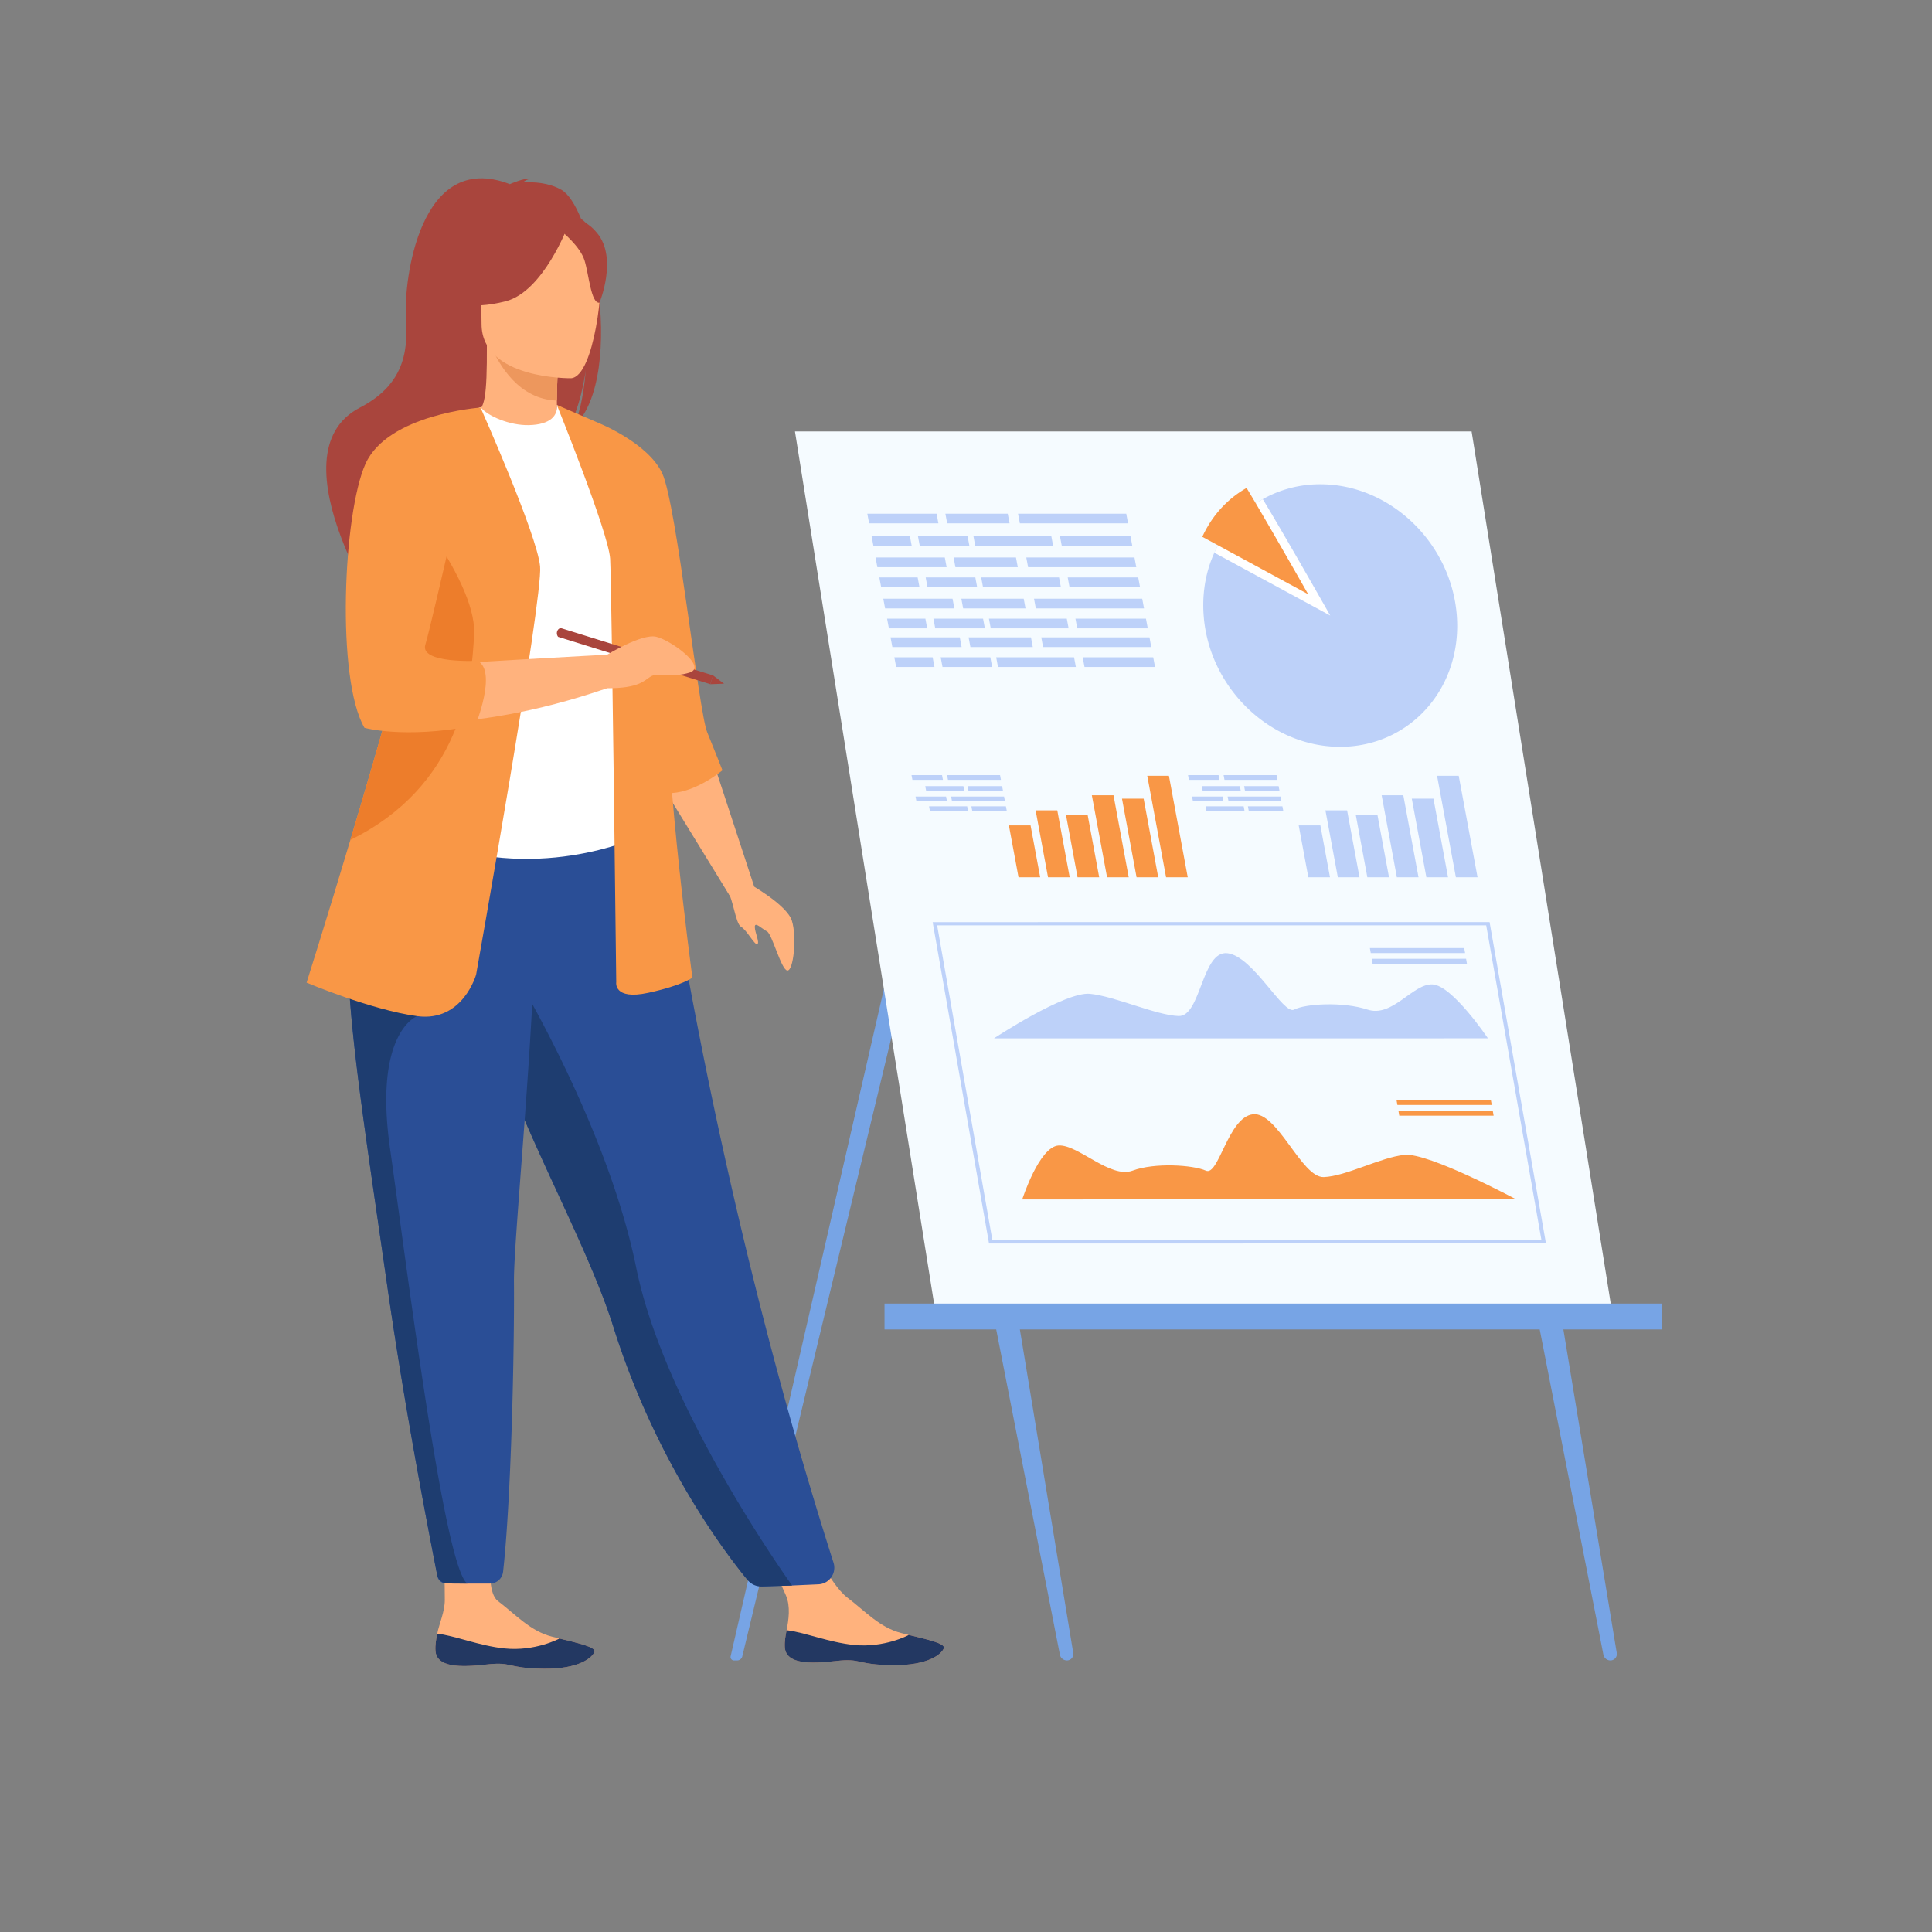 <svg xmlns="http://www.w3.org/2000/svg" viewBox="0 0 3200 3200"><rect x="0" y="0" width="3200" height="3200" fill="#808080" stroke="none"/><defs><style>.a{fill:none;}.b{fill:#77a4e5;}.c{fill:#f5fbff;}.d{fill:#bdd1f9;}.e{fill:#fff;}.f{fill:#f99746;}.g{fill:#ffb27d;}.h{fill:#233862;}.i{fill:#a9453d;}.j{fill:#ed975d;}.k{fill:#2a4e96;}.l{fill:#5f9aa8;}.m{fill:#1e3d70;}.n{fill:#ed7d2b;}</style></defs><title>training</title><rect class="a" width="3200" height="3200"/><path class="b" d="M1229.46,2743.45l318.61-1322.4L1525.82,1369l-315.65,1374.3a5.63,5.63,0,0,0,5.48,6.89h5.27A8.78,8.78,0,0,0,1229.46,2743.45Z"/><path class="b" d="M2667.37,2750.18h0a10.62,10.62,0,0,0,10.47-12.34L2584,2169.05h-40.21l111.91,571.52A11.89,11.89,0,0,0,2667.37,2750.18Z"/><path class="b" d="M1767.18,2750.18h0a10.61,10.61,0,0,0,10.46-12.34l-93.84-568.79h-40.21l111.91,571.52A11.9,11.9,0,0,0,1767.18,2750.18Z"/><polygon class="c" points="1548.9 2170.25 2669.63 2170.25 2437.44 714.58 1316.71 714.58 1548.9 2170.25"/><rect class="b" x="1465.06" y="2159.14" width="1287.13" height="42.82" transform="translate(4217.24 4361.1) rotate(-180)"/><path class="d" d="M1993.61,1019.17a233.5,233.5,0,0,0,5,33.87c23.36,104,116,183.74,220.67,183.92,115.82.2,202.53-97,193.69-217.08s-109.89-217.6-225.71-217.79a194.24,194.24,0,0,0-68.39,12,187.52,187.52,0,0,0-76.81,53.23,197.49,197.49,0,0,0-30.73,48.08,206.5,206.5,0,0,0-16.48,58.2,220.76,220.76,0,0,0-1.85,31.82Q1993.09,1012.25,1993.61,1019.17Z"/><path class="e" d="M2011.35,915.45l191.94,104.07s-79.2-139.46-111.7-192.71a189.07,189.07,0,0,0-49.51,40.56,197.49,197.49,0,0,0-30.73,48.08Z"/><path class="f" d="M1991.41,889.12l175.32,95.07s-72.34-127.39-102-176a172.72,172.72,0,0,0-45.22,37.05,178.51,178.51,0,0,0-19.18,26.73A175.28,175.28,0,0,0,1991.41,889.12Z"/><path class="d" d="M1544.76,1527.35l922.45-.06,93.39,532.24-922.45.06Zm916.88,5.3-909.43.06,91.51,521.52,909.42-.06Z"/><path class="f" d="M1693.15,1986.61l818.11-.06s-145.12-77.82-184.94-73.74-97,35.58-133.81,36.81-76.63-109.23-117.58-104-56.37,102.91-77.58,93.37-84.88-13.68-121.55,0-90.11-43.49-122.35-41.7S1693.15,1986.61,1693.15,1986.61Z"/><polygon class="f" points="2314.54 1830.18 2470.8 1830.17 2469.34 1821.88 2313.09 1821.89 2314.54 1830.18"/><polygon class="f" points="2317.65 1847.88 2473.91 1847.87 2472.45 1839.58 2316.19 1839.59 2317.65 1847.88"/><path class="d" d="M2464.45,1719.76l-818.11.06s117.81-77.84,159.05-73.77,109.51,35.57,146.73,36.79,38.3-109.24,81.08-104,92.47,102.9,110.34,93.36,80.07-13.69,121.55,0,74.84-43.5,107.72-41.71S2464.45,1719.76,2464.45,1719.76Z"/><polygon class="d" points="2270.4 1578.61 2426.66 1578.6 2425.2 1570.31 2268.95 1570.32 2270.4 1578.61"/><polygon class="d" points="2273.51 1596.31 2429.76 1596.3 2428.31 1588.01 2272.05 1588.02 2273.51 1596.31"/><polygon class="d" points="2411.41 1453.06 2447.29 1453.06 2416.11 1284.92 2380.23 1284.92 2411.41 1453.06"/><polygon class="d" points="2362.53 1453.06 2398.41 1453.06 2374.26 1322.81 2338.38 1322.81 2362.53 1453.06"/><polygon class="d" points="2313.65 1453.06 2349.53 1453.06 2324.34 1317.23 2288.46 1317.23 2313.65 1453.06"/><polygon class="d" points="2264.77 1453.06 2300.65 1453.06 2281.49 1349.74 2245.61 1349.74 2264.77 1453.06"/><polygon class="d" points="2215.89 1453.06 2251.77 1453.06 2231.22 1342.22 2195.33 1342.22 2215.89 1453.06"/><polygon class="d" points="2167.01 1453.06 2202.89 1453.06 2186.95 1367.1 2151.07 1367.1 2167.01 1453.06"/><polygon class="f" points="1931.4 1453.06 1967.28 1453.06 1936.1 1284.92 1900.22 1284.92 1931.4 1453.06"/><polygon class="f" points="1882.52 1453.06 1918.4 1453.06 1894.25 1322.81 1858.37 1322.81 1882.52 1453.06"/><polygon class="f" points="1833.64 1453.06 1869.52 1453.06 1844.33 1317.23 1808.45 1317.23 1833.64 1453.06"/><polygon class="f" points="1784.76 1453.06 1820.64 1453.06 1801.48 1349.74 1765.6 1349.74 1784.76 1453.06"/><polygon class="f" points="1735.87 1453.06 1771.76 1453.06 1751.2 1342.22 1715.32 1342.22 1735.87 1453.06"/><polygon class="f" points="1686.99 1453.06 1722.88 1453.06 1706.93 1367.1 1671.05 1367.1 1686.99 1453.06"/><polygon class="d" points="1758.64 904.17 1875.44 904.17 1872.44 888.17 1755.63 888.17 1758.64 904.17"/><polygon class="d" points="1615.35 904.17 1744.32 904.17 1741.32 888.17 1612.34 888.17 1615.35 904.17"/><polygon class="d" points="1523.42 904.17 1605.64 904.17 1602.64 888.17 1520.41 888.17 1523.42 904.17"/><polygon class="d" points="1446.65 904.17 1510.1 904.17 1507.1 888.17 1443.64 888.17 1446.65 904.17"/><polygon class="d" points="1771.46 972.45 1888.26 972.45 1885.26 956.44 1768.45 956.44 1771.46 972.45"/><polygon class="d" points="1628.16 972.45 1757.14 972.45 1754.14 956.44 1625.16 956.44 1628.16 972.45"/><polygon class="d" points="1536.24 972.45 1618.46 972.45 1615.46 956.44 1533.23 956.44 1536.24 972.45"/><polygon class="d" points="1459.47 972.45 1522.92 972.45 1519.92 956.44 1456.46 956.44 1459.47 972.45"/><polygon class="d" points="1689.22 866.84 1868.43 866.84 1865.43 850.84 1686.21 850.84 1689.22 866.84"/><polygon class="d" points="1568.85 866.84 1672.15 866.84 1669.15 850.84 1565.84 850.84 1568.85 866.84"/><polygon class="d" points="1439.56 866.84 1554.28 866.84 1551.27 850.84 1436.55 850.84 1439.56 866.84"/><polygon class="d" points="1702.85 939.43 1882.06 939.43 1879.06 923.43 1699.85 923.43 1702.85 939.43"/><polygon class="d" points="1582.48 939.43 1685.78 939.43 1682.78 923.43 1579.47 923.43 1582.48 939.43"/><polygon class="d" points="1453.19 939.43 1567.91 939.43 1564.9 923.43 1450.18 923.43 1453.19 939.43"/><polygon class="d" points="1784.28 1040.72 1901.08 1040.72 1898.08 1024.71 1781.27 1024.71 1784.28 1040.72"/><polygon class="d" points="1640.99 1040.72 1769.96 1040.72 1766.96 1024.71 1637.98 1024.71 1640.99 1040.72"/><polygon class="d" points="1549.06 1040.72 1631.28 1040.72 1628.28 1024.71 1546.06 1024.71 1549.06 1040.72"/><polygon class="d" points="1472.29 1040.72 1535.74 1040.72 1532.74 1024.71 1469.29 1024.71 1472.29 1040.72"/><polygon class="d" points="1715.67 1007.7 1894.88 1007.7 1891.88 991.7 1712.67 991.7 1715.67 1007.7"/><polygon class="d" points="1595.3 1007.7 1698.6 1007.7 1695.6 991.7 1592.3 991.7 1595.3 1007.7"/><polygon class="d" points="1466.01 1007.7 1580.73 1007.7 1577.72 991.7 1463 991.7 1466.01 1007.7"/><polygon class="d" points="1796.3 1104.72 1913.1 1104.72 1910.1 1088.72 1793.29 1088.72 1796.3 1104.72"/><polygon class="d" points="1653.01 1104.72 1781.98 1104.72 1778.98 1088.72 1650 1088.72 1653.01 1104.72"/><polygon class="d" points="1561.08 1104.72 1643.3 1104.72 1640.3 1088.72 1558.07 1088.72 1561.08 1104.72"/><polygon class="d" points="1484.31 1104.72 1547.76 1104.72 1544.76 1088.72 1481.3 1088.72 1484.31 1104.72"/><polygon class="d" points="1727.69 1071.71 1906.9 1071.71 1903.9 1055.7 1724.69 1055.7 1727.69 1071.71"/><polygon class="d" points="1607.32 1071.71 1710.62 1071.71 1707.62 1055.7 1604.31 1055.7 1607.32 1071.71"/><polygon class="d" points="1478.03 1071.71 1592.75 1071.71 1589.74 1055.7 1475.02 1055.7 1478.03 1071.71"/><polygon class="d" points="2062.11 1309.92 2119.29 1309.92 2117.82 1302.09 2060.64 1302.09 2062.11 1309.92"/><polygon class="d" points="1991.98 1309.92 2055.11 1309.92 2053.64 1302.09 1990.51 1302.09 1991.98 1309.92"/><polygon class="d" points="2068.39 1343.34 2125.56 1343.34 2124.09 1335.51 2066.92 1335.51 2068.39 1343.34"/><polygon class="d" points="1998.26 1343.34 2061.38 1343.34 2059.91 1335.51 1996.78 1335.51 1998.26 1343.34"/><polygon class="d" points="2028.14 1291.65 2115.86 1291.65 2114.39 1283.82 2026.67 1283.82 2028.14 1291.65"/><polygon class="d" points="1969.22 1291.65 2019.79 1291.65 2018.31 1283.82 1967.75 1283.82 1969.22 1291.65"/><polygon class="d" points="2034.81 1327.18 2122.53 1327.18 2121.06 1319.35 2033.34 1319.35 2034.81 1327.18"/><polygon class="d" points="1975.89 1327.18 2026.46 1327.18 2024.98 1319.35 1974.42 1319.35 1975.89 1327.18"/><polygon class="d" points="1604.13 1309.92 1661.3 1309.92 1659.83 1302.09 1602.65 1302.09 1604.13 1309.92"/><polygon class="d" points="1533.99 1309.92 1597.12 1309.92 1595.65 1302.09 1532.52 1302.09 1533.99 1309.92"/><polygon class="d" points="1610.4 1343.34 1667.58 1343.34 1666.11 1335.51 1608.93 1335.51 1610.4 1343.34"/><polygon class="d" points="1540.27 1343.34 1603.39 1343.34 1601.92 1335.51 1538.8 1335.51 1540.27 1343.34"/><polygon class="d" points="1570.15 1291.65 1657.87 1291.65 1656.4 1283.82 1568.68 1283.82 1570.15 1291.65"/><polygon class="d" points="1511.23 1291.65 1561.8 1291.65 1560.33 1283.82 1509.76 1283.82 1511.23 1291.65"/><polygon class="d" points="1576.82 1327.18 1664.54 1327.18 1663.07 1319.35 1575.35 1319.35 1576.82 1327.18"/><polygon class="d" points="1517.9 1327.18 1568.47 1327.18 1567 1319.35 1516.43 1319.35 1517.9 1327.18"/><path class="g" d="M1300,2728.6c2,27.36,40.61,27.65,84.42,22.57s32.16,6,93.5,6.86,82.48-19.42,85.45-28.19c2.65-7.77-26.9-14.32-58.5-22-4-1-8-2-12-3-35.64-9.06-59.24-35.73-89.73-59-28.88-22.06-66.12-101.9-66.12-101.9l-83.79-3.78s35.29,71.56,48.54,102.42c7.79,18.15,4.47,40.44,1.09,57.56C1301,2709.44,1299.23,2719,1300,2728.6Z"/><path class="h" d="M1384.37,2751.17c43.81-5.08,32.16,6,93.5,6.86s82.48-19.42,85.45-28.19c2.65-7.77-26.9-14.32-58.5-22l-.38.57s-39.49,21.2-90,16.13c-41.17-4.13-83.18-21.32-111.58-24.39-1.82,9.3-3.63,18.82-2.91,28.46C1302,2756,1340.56,2756.25,1384.37,2751.17Z"/><path class="g" d="M721.25,2734.27c2,27.36,40.59,27.7,84.4,22.66s32.16,6,93.49,7,82.5-19.33,85.48-28.1c2.65-7.77-26.88-14.34-58.48-22.07-4-1-8-2-11.95-3-35.63-9.1-59.19-35.79-89.66-59.11-28.86-22.09,0-152.87,0-152.87l-92.16-9s4.42,110.11,4.36,160.17c0,19.75-9.11,38.74-12.52,55.85C722.36,2715.12,720.54,2724.63,721.25,2734.27Z"/><path class="h" d="M805.65,2756.93c43.81-5,32.16,6,93.49,7s82.5-19.33,85.48-28.1c2.65-7.77-26.88-14.34-58.48-22.07l-.38.58s-39.51,21.15-90,16c-41.16-4.16-83.16-21.39-111.56-24.5-1.82,9.31-3.64,18.82-2.93,28.46C723.23,2761.63,761.84,2762,805.65,2756.93Z"/><path class="i" d="M990.22,474c15.86-65.25-7.14-95.64-27.89-111.82-9.84-24-21.07-41.33-32.56-47.86-20.94-11.9-46-13.2-63.6-12.17,4.52-4.66,13.41-6.36,13.41-6.36C868.7,294.2,844.4,305,844.4,305,693,246.65,669.16,469.63,672.34,521.43s2.74,112.81-76.05,153.62c-150.33,77.88,50,371.36,50,371.36-3.82-41.86,189.33-262.78,290.11-328.94,24.53-36.12,33.25-99.92,33.9-104.94-4.23,50.59-12.89,79-20.62,94.94C995.57,665.2,1002.37,563.69,990.22,474Z"/><path class="g" d="M930.39,720.76c.51.23-48.65,25.75-85.63,15.64-34.79-9.48-57.51-54.58-57-54.69,14.73-2.92,19-23.16,18.66-110.15l6.66,1.31L925,595s-2.55,35.24-2.63,68.44C922.32,691.35,924,717.78,930.39,720.76Z"/><path class="j" d="M925,595s-2.55,35.24-2.63,68.44c-62.65-1.77-95.77-58.92-109.34-90.61Z"/><path class="k" d="M1380.58,2588.3a27.48,27.48,0,0,1-24.9,35.79l-43.74,2-46.28,1.41a37.14,37.14,0,0,1-30-13.67c-36.94-45.32-150.65-196.37-219.63-415.84q-2.91-9.24-6.16-18.69c-45.55-132.83-140-299.56-189.75-450.47-7.93-24-15-46.67-21.42-68.08-2-6.86-4-13.6-5.93-20.23-36.67-127.43-47.29-211.1-57.08-300.49l359.36,2.87S1170.75,1931,1380.58,2588.3Z"/><path class="e" d="M1044.79,1136.46c-.91,171,25.08,244.37,25.08,244.37S916,1459,733.13,1401.46c-2.15-.68-130.83-37.11-130.83-37.11,3.06-6.92,28.49-121.34,31.47-127.69,38.61-82.92,49.13-117.73,53.71-143.22,8.49-47.59,8.68-96.83,4.45-143.27-11.16-122.94-44.35-225-44.35-225,49.83-11.34,96.49-31.26,148.35-50.71,11.93,14.86,48.4,30.4,80,29.69,36.43-.8,48.24-16.4,46.35-33.42,38.82,21.6,69.8,42,69.8,42,33,57.31,99.9,113,104.75,200.87C1098.05,935.23,1044.81,1131.67,1044.79,1136.46Z"/><path class="l" d="M735.73,1155.52C720,1177.75,689.9,1312.89,615,1329.87c38.61-96.31,67.93-138.54,72.51-168.15,8.49-55.27,8.68-112.47,4.45-166.42,25.08-44,43.8-74.1,43.8-74.1,2-7.11,39.86-124.27,52-19.54S753.28,1130.65,735.73,1155.52Z"/><path class="g" d="M945.94,626.48s-148.24,2.44-148.34-89.9S778.29,382.37,872.94,376.9,986,406.65,993.54,437.46,984.5,623.46,945.94,626.48Z"/><path class="i" d="M940.46,374.64S899.87,483,837.58,499s-89.31-.67-89.31-.67,47.78-38,57.69-104.21C806,394.11,909.84,323.08,940.46,374.64Z"/><path class="i" d="M930.4,383.43s30.31,24.19,37.7,47.7,10.71,71.93,24.82,70.28c0,0,30.58-73.63-3.78-115.29C952.7,342,930.4,383.43,930.4,383.43Z"/><polygon class="g" points="1179.2 1255.15 1249.22 1468.62 1209.28 1484.63 1093.51 1296.04 1179.2 1255.15"/><path class="f" d="M990.43,700.17S1073,732.93,1096.87,784s60.08,393.68,74.49,428.87,25.24,63,25.24,63-41.63,35.07-83.49,37.65S990.43,700.17,990.43,700.17Z"/><path class="f" d="M922.31,670.74s85.77,211.88,88.29,254.76,10.09,701.22,10.09,701.22-5,30.27,53,17.66,73.15-25.22,73.15-25.22-55.49-406.11-40.36-547.36-116-371.63-116-371.63Z"/><path class="m" d="M1311.94,2626.14l-50.25,1.54a29.05,29.05,0,0,1-23.3-10.53c-33.78-40.9-151.58-194-222.32-419.11q-2.91-9.24-6.16-18.69c-45.55-132.83-140-299.56-189.75-450.47-7.93-24-15-46.67-21.42-68.08-2-6.86-4-13.6-5.93-20.23l52.92-40.16s158.89,257.28,208.07,499.41C1096.53,2310.13,1267.65,2563.2,1311.94,2626.14Z"/><path class="k" d="M851.26,2122.37c.86,111.39-4.42,359.66-18,481a21.92,21.92,0,0,1-21.81,19.49H774c-15.8,0-27.63-.11-35.48-.23A14.41,14.41,0,0,1,724.58,2611c-37.29-189.75-64-347.39-83.51-483.6-16.35-114-30.88-211.75-42.05-295.9C587.77,1746.83,580,1675.93,577.15,1616c-.43-9.43-.76-18.61-.93-27.52s-.23-17.65-.15-26.1l310.5-30.27C882.66,1738.44,850.75,2053.93,851.26,2122.37Z"/><path class="m" d="M774,2622.88c-14.2,0-25.18-.09-33-.19a17.49,17.49,0,0,1-16.91-14.13c-37-188.65-63.58-345.53-83-481.15-16.35-114-30.88-211.75-42.05-295.9C587.77,1746.83,580,1675.93,577.15,1616l113.94,67s-72.72,25.66-45,219.88S735.35,2595.39,774,2622.88Z"/><path class="f" d="M788.63,1614.11s-21.87,79-97.54,68.94-183.27-55.49-183.27-55.49,32.33-102.19,72.54-236.43C629,1228.62,689.3,1019.11,717.7,887c8-37,13.42-68,15.44-90.1l62.78-121.81s93.61,210.09,98.65,263.06S788.63,1614.11,788.63,1614.11Z"/><path class="g" d="M713.07,930.22l82.86-255.17c-.22.11-104.65,31.08-157.18,57.62,0,0-32.83,42.33-53.14,140,0,0-21.47,234.46,26.46,320.22,0,0,151.34,30.27,393.49-53v-55.5s-264.85,13.87-319.08,20.18Z"/><path class="n" d="M785.28,1049.1c-3.38,85.76-23.56,252.24-203.48,341.35-.48.23-1,.48-1.44.68C629,1228.62,689.3,1019.11,717.7,887,750.75,936.35,787.12,1001.88,785.28,1049.1Z"/><path class="f" d="M795.93,675.05s-153.59,10.83-190.59,93.22-48.76,356.5-1.68,437.22c0,0,64.82,18.46,179.48-3l4.23-.81s36.58-89.54,3.79-107.2c0,0-96.69,5-86.61-26.9S795.93,675.05,795.93,675.05Z"/><path class="i" d="M1181,1118.7l-4.52,14.54-252-78.4a9.68,9.68,0,0,1-1.71-8.92c1.84-5.61,6.23-5.62,6.23-5.62Z"/><polygon class="i" points="1199.26 1132.44 1181.03 1118.7 1176.51 1133.24 1199.26 1132.44"/><path class="g" d="M1239.27,1462.78s63.94,35.34,72.35,62.26,2.63,83.28-7.52,82.44-25.29-60.57-33.7-64.78-20.2-16.81-20.2-7.56,8.42,26.07,4.21,28.59-17.66-23.54-26.92-28.59-13.14-46.65-22.13-57.82S1239.27,1462.78,1239.27,1462.78Z"/><path class="g" d="M1005.56,1084.41s57.18-35.21,81.16-29.79,85.12,49.69,55.72,59.27-53.22-.47-64.53,6.5-19.65,19.69-72.35,19.52S1005.56,1084.41,1005.56,1084.41Z"/></svg>